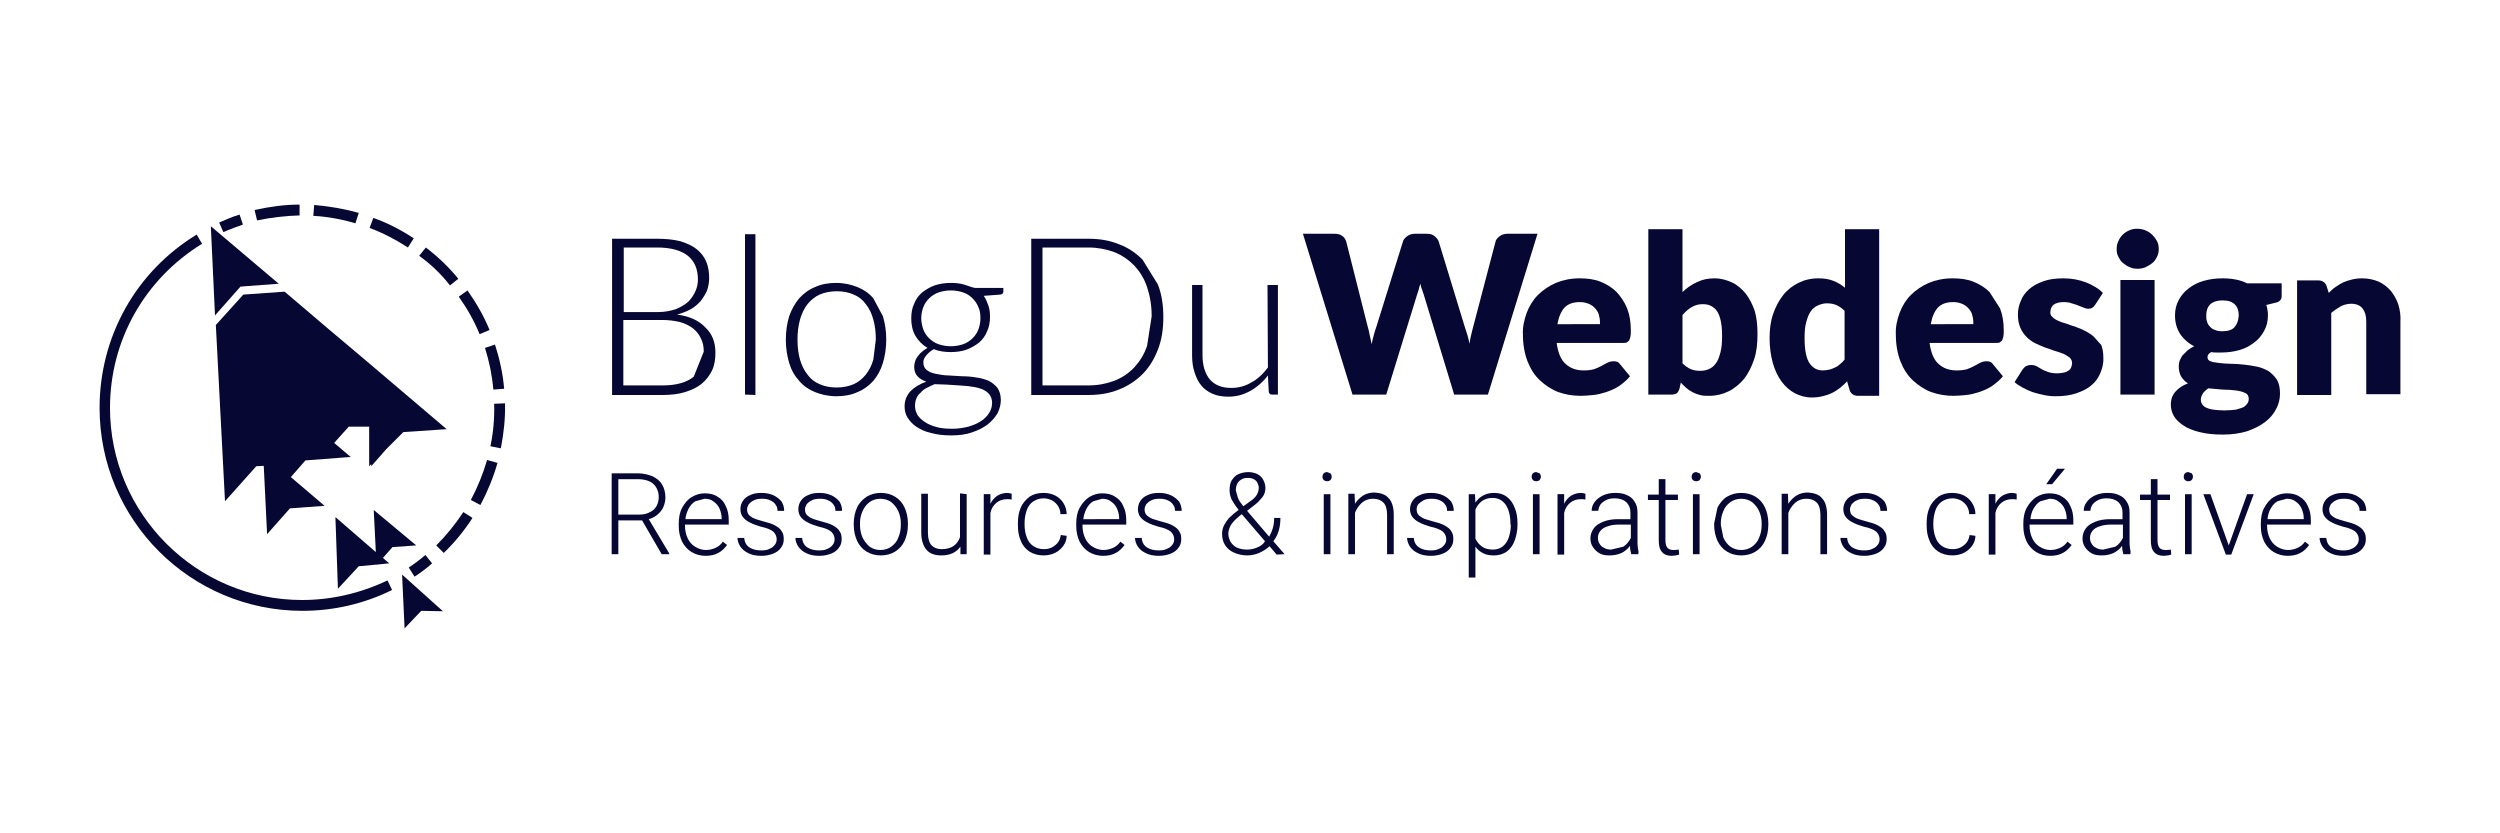 <?xml version="1.0" encoding="utf-8"?>
<!-- Generator: Adobe Illustrator 27.6.1, SVG Export Plug-In . SVG Version: 6.00 Build 0)  -->
<svg version="1.1" id="Calque_1" xmlns="http://www.w3.org/2000/svg" xmlns:xlink="http://www.w3.org/1999/xlink" x="0px" y="0px"
	 viewBox="0 0 600 200" style="enable-background:new 0 0 600 200;" xml:space="preserve">
<style type="text/css">
	.st0{fill:#060833;}
</style>
<g>
	<path class="st0" d="M51.6,75.7l6.1-6.9l1.1-0.1l8.1-0.6l0,0l0,0L50.6,54.3l0,0l0,0L51.6,75.7z"/>
	<path class="st0" d="M79,79.1l-10.7-9.1l-9.9,0.7L51.8,78l2.2,42.3l7.5-8.4l1.8-0.1l0.8,16.4l5.5-6.2l8.3-0.6l-8.1-6.9l3.5-4
		l10.5-0.8l0.4,0l-4-3.4l3.5-3.9h4.9v9.5l0.5-0.5l0,0.5l3.6-4.1l4.1-4.1l10.4-0.7L87.9,86.6v0L79,79.1L79,79.1z"/>
	<path class="st0" d="M89.7,122.4l0.5,10.1l-9.7-8.4l0.6,17.2l5-5.4l4.3-0.4l0,0.1l0.1-0.1l2.9-0.3l-1.5-1.3l2.3-2.6l5.7-0.4
		L89.7,122.4z"/>
	<path class="st0" d="M97.1,150.8l4-4.2l5.2,0.1l-9.8-8.8L97.1,150.8z"/>
	<g>
		<g>
			<path class="st0" d="M58.3,53.9l-0.8-2.4c-1.7,0.5-3.3,1.2-4.9,1.9l1,2.3C55.2,55,56.8,54.4,58.3,53.9"/>
		</g>
	</g>
	<g>
		<g>
			<path class="st0" d="M86.1,51.1c-3.5-1-7.1-1.6-10.7-1.9l-0.2,2.6c3.4,0.2,6.8,0.8,10.1,1.8L86.1,51.1z"/>
		</g>
	</g>
	<g>
		<g>
			<path class="st0" d="M117.5,79.2c-1.4-3.4-3.2-6.5-5.3-9.5l-2.1,1.5c2,2.8,3.7,5.8,5,9L117.5,79.2z"/>
		</g>
	</g>
	<g>
		<g>
			<path class="st0" d="M99.3,57.2c-3-2-6.3-3.7-9.7-4.9l-0.9,2.4c3.2,1.2,6.3,2.8,9.2,4.7L99.3,57.2z"/>
		</g>
	</g>
	<g>
		<g>
			<path class="st0" d="M108,68.5l2-1.6c-2.3-2.8-4.9-5.3-7.8-7.5l-1.6,2C103.4,63.4,105.9,65.8,108,68.5"/>
		</g>
	</g>
	<g>
		<g>
			<path class="st0" d="M118.4,93.5l2.6-0.2c-0.3-3.6-1.1-7.2-2.2-10.6l-2.4,0.8C117.4,86.7,118.1,90,118.4,93.5"/>
		</g>
	</g>
	<g>
		<g>
			<path class="st0" d="M104.7,130.9l1.8,1.8c2.6-2.5,4.9-5.3,6.9-8.4l-2.2-1.4C109.3,125.8,107.1,128.5,104.7,130.9"/>
		</g>
	</g>
	<g>
		<g>
			<path class="st0" d="M113,120l2.3,1.2c1.7-3.2,3.1-6.6,4.1-10.1l-2.5-0.7C115.9,113.8,114.6,117,113,120"/>
		</g>
	</g>
	<g>
		<g>
			<path class="st0" d="M118.6,96.9c0.1,3.4-0.2,6.9-0.9,10.2l2.5,0.5c0.7-3.6,1.1-7.2,1-10.8L118.6,96.9z"/>
		</g>
	</g>
	<g>
		<g>
			<path class="st0" d="M71.9,51.7l0-2.6c-3.6,0-7.2,0.5-10.8,1.3l0.6,2.5C65,52.2,68.4,51.8,71.9,51.7"/>
		</g>
	</g>
	<g>
		<g>
			<path class="st0" d="M99.5,138.4c1.5-1,2.9-2,4.2-3.2l-1.6-2c-1.3,1.1-2.6,2.1-4,3L99.5,138.4z"/>
		</g>
	</g>
	<g>
		<g>
			<path class="st0" d="M72.5,144c-25.4,0-46.1-20.7-46.1-46.1c0-16.2,8.3-30.9,22.1-39.4l-1.3-2.2c-14.6,8.9-23.3,24.5-23.3,41.6
				c0,26.9,21.8,48.7,48.7,48.7c7.5,0,14.8-1.7,21.5-5l-1.1-2.3C86.5,142.4,79.5,144,72.5,144"/>
		</g>
	</g>
	<g>
		<g>
			<path class="st0" d="M178.8,94.7V56.2h2.5v38.6L178.8,94.7z"/>
		</g>
	</g>
	<g>
		<g>
			<path class="st0" d="M166.5,90.4c-1.7,1.4-4.2,2.1-7.5,2.1h-9.4V76.8h9.4c1.6,0,3,0.2,4.2,0.5s2.3,0.9,3.1,1.5
				c0.8,0.6,1.5,1.5,1.9,2.4c0.5,0.9,0.7,2,0.7,3.2L166.5,90.4z M149.6,59.4h8.1c3.3,0,5.8,0.7,7.4,2c1.6,1.3,2.4,3.2,2.4,5.7
				c0,1-0.2,1.9-0.6,2.8c-0.4,0.9-1,1.8-1.7,2.5c-0.8,0.7-1.8,1.3-3,1.8c-1.2,0.4-2.7,0.7-4.4,0.7h-8.1V59.4z M162.5,75.5
				c1.1-0.3,2.2-0.7,3.3-1.3c0.9-0.5,1.7-1.2,2.4-2c0.6-0.8,1.1-1.6,1.5-2.5c0.3-0.9,0.5-1.9,0.5-2.9c0-1.5-0.2-2.8-0.7-4
				c-0.5-1.2-1.3-2.2-2.3-3c-1-0.8-2.3-1.4-3.9-1.9c-1.6-0.4-3.4-0.6-5.6-0.6h-10.8v37.5H159c2,0,3.8-0.2,5.4-0.7
				c1.6-0.5,2.9-1.1,4-2c1.1-0.9,1.9-2,2.5-3.2c0.6-1.3,0.8-2.7,0.8-4.3c0-2.5-0.8-4.5-2.4-6C167.7,76.9,165.5,75.9,162.5,75.5
				L162.5,75.5z"/>
		</g>
	</g>
	<g>
		<g>
			<path class="st0" d="M235.3,76.4c0,1-0.2,1.9-0.5,2.7c-0.3,0.8-0.8,1.5-1.4,2.1c-0.6,0.6-1.4,1.1-2.2,1.4c-0.9,0.3-1.9,0.5-3,0.5
				c-1.1,0-2.1-0.2-3-0.5c-0.8-0.3-1.6-0.8-2.2-1.4c-0.6-0.6-1.1-1.3-1.4-2.1c-0.3-0.9-0.5-1.8-0.5-2.7c0-1,0.2-1.9,0.5-2.7
				c0.3-0.8,0.8-1.5,1.4-2.1c0.6-0.6,1.4-1.1,2.2-1.4c0.9-0.3,1.9-0.5,3-0.5s2.1,0.2,3,0.5c0.9,0.3,1.6,0.8,2.2,1.4
				c0.6,0.6,1.1,1.3,1.4,2.1C235.2,74.5,235.3,75.4,235.3,76.4L235.3,76.4z M227.1,92.3l3.1,0.2c1,0.1,2,0.1,3,0.3
				c0.9,0.1,1.7,0.3,2.5,0.6c0.7,0.3,1.3,0.7,1.7,1.2c0.4,0.5,0.7,1.2,0.7,2c0,0.9-0.2,1.7-0.7,2.5c-0.5,0.8-1.2,1.5-2,2
				c-0.9,0.6-2,1-3,1.3c-1.2,0.3-2.5,0.5-3.8,0.5c-1.5,0-2.7-0.1-3.8-0.4c-1.1-0.3-2.1-0.7-2.8-1.2c-0.8-0.5-1.4-1.1-1.8-1.7
				c-0.4-0.7-0.6-1.4-0.6-2.2c0-0.6,0.1-1.2,0.3-1.7c0.2-0.5,0.5-1,1-1.4c0.4-0.5,0.9-0.9,1.5-1.2c0.6-0.3,1.2-0.6,1.9-0.9
				C225.1,92.2,226.1,92.3,227.1,92.3L227.1,92.3z M231.4,68.3c-1-0.3-2.1-0.4-3.2-0.4c-1.4,0-2.7,0.2-3.9,0.6c-1.1,0.4-2.1,1-3,1.7
				c-0.8,0.7-1.5,1.6-1.9,2.7c-0.5,1-0.7,2.2-0.7,3.5c0,1.6,0.3,3,1,4.2c0.7,1.2,1.7,2.2,2.9,2.9c-0.5,0.3-1,0.6-1.4,1
				c-0.4,0.3-0.7,0.7-1,1.1c-0.3,0.4-0.5,0.8-0.6,1.2c-0.1,0.4-0.2,0.8-0.2,1.2c0,1,0.3,1.8,0.8,2.3c0.5,0.6,1.3,1,2.1,1.3
				c-1.6,0.6-2.8,1.3-3.8,2.3c-0.9,1-1.4,2.2-1.4,3.6c0,1,0.2,1.9,0.7,2.7c0.5,0.8,1.2,1.6,2.1,2.2c0.9,0.6,2.1,1.2,3.5,1.5
				c1.4,0.4,3,0.6,4.9,0.6c1.8,0,3.5-0.2,4.9-0.7c1.5-0.5,2.7-1.1,3.8-1.9c1-0.8,1.8-1.7,2.4-2.7c0.5-1,0.8-2.1,0.8-3.2
				c0-1.2-0.3-2.1-0.8-2.9c-0.6-0.7-1.3-1.3-2.1-1.7c-1-0.4-2-0.7-3-0.8c-1.1-0.2-2.3-0.3-3.4-0.3c-1.2-0.1-2.3-0.1-3.4-0.2
				c-1,0-2-0.2-3-0.4c-0.9-0.2-1.6-0.5-2.1-0.9c-0.5-0.4-0.8-1-0.8-1.8c0-0.6,0.2-1.1,0.7-1.7c0.5-0.6,1.1-1.1,1.8-1.5
				c1.2,0.5,2.6,0.7,4.1,0.7c1.4,0,2.7-0.2,3.8-0.6c1.1-0.4,2.1-1,3-1.7c0.8-0.7,1.5-1.6,1.9-2.7c0.5-1,0.7-2.2,0.7-3.5
				c0-1-0.1-1.9-0.4-2.7c-0.3-0.8-0.6-1.6-1.1-2.3l4-0.3c0.5-0.1,0.7-0.3,0.7-0.7v-0.9h-6.8C233.3,69,232.4,68.6,231.4,68.3
				L231.4,68.3z"/>
		</g>
	</g>
	<g>
		<g>
			<path class="st0" d="M209.6,86.3c-0.4,1.4-1,2.6-1.8,3.6c-0.8,1-1.8,1.8-2.9,2.3c-1.2,0.5-2.5,0.8-4.1,0.8c-1.6,0-3-0.3-4.1-0.8
				c-1.2-0.5-2.2-1.3-2.9-2.3c-0.8-1-1.4-2.2-1.8-3.6c-0.4-1.4-0.6-3-0.6-4.8c0-1.8,0.2-3.3,0.6-4.8c0.4-1.4,1-2.7,1.8-3.7
				c0.8-1,1.8-1.8,2.9-2.3c1.2-0.5,2.5-0.8,4.1-0.8c1.6,0,3,0.3,4.1,0.8c1.2,0.5,2.2,1.3,2.9,2.3c0.8,1,1.4,2.2,1.8,3.7
				c0.4,1.4,0.6,3,0.6,4.8L209.6,86.3z M209.6,71.6c-1-1.2-2.3-2.1-3.8-2.7c-1.5-0.6-3.2-1-5.1-1c-1.9,0-3.6,0.3-5.1,1
				c-1.5,0.6-2.8,1.6-3.8,2.7c-1,1.2-1.8,2.6-2.4,4.3c-0.5,1.7-0.8,3.5-0.8,5.6c0,2.1,0.3,3.9,0.8,5.6c0.5,1.7,1.3,3.1,2.4,4.3
				c1,1.2,2.3,2.1,3.8,2.7c1.5,0.6,3.2,1,5.1,1c1.9,0,3.6-0.3,5.1-1c1.5-0.6,2.7-1.5,3.8-2.7c1-1.2,1.8-2.6,2.3-4.3
				c0.5-1.7,0.8-3.5,0.8-5.6c0-2.1-0.3-3.9-0.8-5.6L209.6,71.6z"/>
		</g>
	</g>
	<g>
		<g>
			<path class="st0" d="M275.3,83c-0.7,2.1-1.8,3.8-3.1,5.2c-1.3,1.4-3,2.5-4.8,3.2c-1.9,0.7-3.9,1.1-6.2,1.1h-11V59.4h11
				c2.2,0,4.3,0.4,6.2,1.1c1.8,0.7,3.4,1.8,4.8,3.2c1.3,1.4,2.4,3.1,3.1,5.2c0.7,2.1,1.1,4.4,1.1,7L275.3,83z M274.2,62.3
				c-1.6-1.6-3.5-2.9-5.7-3.7c-2.2-0.9-4.6-1.3-7.3-1.3h-13.7v37.5h13.7c2.7,0,5.1-0.4,7.3-1.3c2.1-0.8,4.1-2.1,5.7-3.7
				c1.6-1.6,2.8-3.6,3.7-5.9c0.9-2.3,1.3-4.9,1.3-7.8c0-2.9-0.4-5.5-1.3-7.8L274.2,62.3z"/>
		</g>
	</g>
	<g>
		<g>
			<path class="st0" d="M304.3,88.2c-1.2,1.6-2.5,2.8-4,3.6c-1.5,0.9-3.1,1.3-4.8,1.3c-2.3,0-4-0.7-5.2-2.1
				c-1.1-1.4-1.7-3.3-1.7-5.8V68.4h-2.5v16.9c0,1.5,0.2,2.9,0.6,4.1c0.4,1.2,0.9,2.3,1.6,3.1c0.7,0.9,1.6,1.5,2.7,2
				c1.1,0.5,2.4,0.7,3.8,0.7c2,0,3.7-0.5,5.3-1.4c1.6-0.9,3.1-2.2,4.2-3.7l0.2,3.9c0.1,0.5,0.3,0.7,0.8,0.7h1.4V68.4h-2.5
				L304.3,88.2z"/>
		</g>
	</g>
	<g>
		<g>
			<path class="st0" d="M361.8,56.1c-0.7,0-1.4,0.2-1.9,0.6s-0.9,0.8-1,1.4l-5.3,20.2c-0.2,0.6-0.3,1.3-0.5,2
				c-0.2,0.7-0.3,1.4-0.4,2.2c-0.3-1.4-0.7-2.8-1.2-4.2L345.3,58c-0.2-0.6-0.6-1-1.1-1.4c-0.5-0.4-1.1-0.5-1.9-0.5h-2.7
				c-0.7,0-1.4,0.2-1.9,0.6c-0.5,0.4-0.9,0.8-1,1.3l-6.3,20.2c-0.5,1.4-0.9,2.9-1.2,4.4c-0.2-0.8-0.3-1.6-0.5-2.3
				c-0.1-0.7-0.3-1.4-0.5-2.1L323.1,58c-0.2-0.6-0.5-1.1-1-1.4c-0.5-0.4-1.2-0.5-1.9-0.5h-7.5l11.9,38.6h8.1l7.4-24
				c0.1-0.4,0.3-0.8,0.4-1.2c0.1-0.5,0.2-0.9,0.4-1.4c0.1,0.5,0.2,1,0.4,1.4c0.1,0.4,0.3,0.9,0.4,1.2l7.3,24h8.1l11.9-38.6
				L361.8,56.1z"/>
		</g>
	</g>
	<g>
		<g>
			<path class="st0" d="M536.3,78.5c-0.6,0.7-1.6,1-3,1c-0.7,0-1.2-0.1-1.7-0.3c-0.5-0.2-0.9-0.4-1.2-0.8c-0.3-0.3-0.6-0.7-0.7-1.2
				c-0.2-0.5-0.2-1-0.2-1.5c0-1.1,0.3-2,0.9-2.6c0.6-0.6,1.6-1,3-1c1.4,0,2.3,0.3,3,1c0.6,0.6,0.9,1.5,0.9,2.6
				C537.2,77,536.9,77.8,536.3,78.5z M533.4,93.5c1.2,0,2.2,0.1,3.1,0.2c0.9,0.1,1.7,0.3,2.3,0.6c0.6,0.2,0.9,0.8,0.9,1.4
				c0,0.4-0.1,0.8-0.3,1.1c-0.2,0.3-0.5,0.6-0.9,0.9c-0.5,0.2-1.1,0.4-1.8,0.6c-0.8,0.1-1.7,0.2-2.9,0.2c-1.1,0-2-0.1-2.7-0.2
				c-0.7-0.1-1.3-0.3-1.7-0.5c-0.4-0.2-0.7-0.5-0.9-0.8c-0.2-0.3-0.3-0.7-0.3-1.1c0-0.5,0.2-1,0.5-1.5c0.3-0.4,0.7-0.8,1.3-1.2
				L533.4,93.5z M533.4,66.8c-1.6,0-3.1,0.2-4.5,0.6c-1.4,0.4-2.6,1-3.6,1.8c-1,0.7-1.8,1.7-2.4,2.8c-0.6,1.1-0.9,2.3-0.9,3.7
				c0,1.7,0.4,3.1,1.2,4.4c0.8,1.2,2,2.3,3.4,3c-0.6,0.3-1.1,0.6-1.6,1c-0.4,0.4-0.8,0.8-1.2,1.2c-0.3,0.4-0.5,0.9-0.7,1.3
				c-0.1,0.4-0.2,0.8-0.2,1.3c0,1,0.2,1.8,0.6,2.5c0.4,0.6,0.9,1.2,1.6,1.6c-1.3,0.5-2.3,1.2-3,2c-0.7,0.8-1.1,1.8-1.1,3.1
				c0,0.9,0.2,1.8,0.7,2.7c0.5,0.9,1.3,1.6,2.3,2.3c1,0.7,2.3,1.2,3.9,1.6c1.6,0.4,3.4,0.6,5.6,0.6c2.2,0,4.1-0.3,5.8-0.8
				c1.7-0.6,3.1-1.3,4.3-2.2c1.2-0.9,2.1-2,2.7-3.2c0.6-1.1,0.9-2.4,0.9-3.6c0-1.3-0.2-2.4-0.7-3.3c-0.5-0.8-1.2-1.5-2-2.1
				c-0.9-0.5-1.8-0.9-2.8-1.1c-1-0.2-2.1-0.4-3.2-0.5c-1.1-0.1-2.1-0.2-3.2-0.2c-0.9,0-1.9-0.1-2.8-0.2c-0.8-0.1-1.5-0.2-2-0.4
				c-0.5-0.2-0.7-0.5-0.7-1c0-0.5,0.3-0.9,0.9-1.2c0.4,0.1,0.8,0.1,1.2,0.1c0.4,0,0.8,0,1.2,0c1.6,0,3-0.2,4.4-0.6
				c1.4-0.4,2.5-1,3.5-1.8c1-0.7,1.8-1.7,2.4-2.8c0.6-1.1,0.9-2.3,0.9-3.7c0-0.4,0-0.9-0.1-1.3c-0.1-0.4-0.1-0.8-0.3-1.2l2-0.5
				c0.6-0.1,1.1-0.3,1.3-0.6c0.3-0.3,0.4-0.6,0.4-1.1v-3h-8.3C537.8,67.2,535.7,66.8,533.4,66.8L533.4,66.8z"/>
		</g>
	</g>
	<g>
		<g>
			<path class="st0" d="M575.6,73.1c-0.4-1.2-1-2.3-1.8-3.3c-0.8-0.9-1.8-1.7-2.9-2.2c-1.2-0.5-2.5-0.8-4-0.8
				c-0.9,0-1.7,0.1-2.5,0.3c-0.8,0.2-1.4,0.4-2.1,0.7c-0.6,0.3-1.2,0.7-1.8,1.1c-0.6,0.4-1.1,0.9-1.6,1.4l-0.5-1.6
				c-0.3-0.9-1-1.4-2-1.4h-5.1v27.5h8.2V75.1c0.7-0.6,1.5-1.1,2.3-1.6c0.8-0.4,1.7-0.6,2.5-0.6c1.2,0,2.1,0.4,2.7,1.1
				c0.6,0.8,0.9,1.8,0.9,3.1v17.5h8.2V77.3C576.2,75.8,576,74.4,575.6,73.1"/>
		</g>
	</g>
	<g>
		<g>
			<path class="st0" d="M463.4,77.7c0.3-1.7,0.9-3,1.7-3.9c0.9-0.9,2.1-1.3,3.7-1.3c0.9,0,1.6,0.2,2.3,0.5c0.6,0.3,1.1,0.7,1.5,1.2
				c0.4,0.5,0.7,1,0.8,1.7c0.2,0.6,0.2,1.3,0.2,1.9H463.4z M477.5,70.1c-1.1-1.1-2.4-1.9-3.9-2.5c-1.5-0.6-3.2-0.8-5-0.8
				c-2.1,0-4,0.4-5.7,1.1c-1.6,0.7-3.1,1.7-4.3,2.9c-1.2,1.2-2.1,2.7-2.7,4.3c-0.6,1.7-1,3.4-0.9,5.2c0,2.4,0.4,4.6,1.1,6.4
				c0.7,1.8,1.7,3.4,3,4.6c1.3,1.2,2.8,2.2,4.4,2.8c1.7,0.6,3.5,0.9,5.4,0.9c0.9,0,1.9-0.1,3-0.2c1.1-0.1,2.1-0.4,3.1-0.7
				c1.1-0.4,2.1-0.8,3-1.4c1-0.7,2-1.5,2.7-2.4l-2.4-2.9c-0.3-0.5-0.8-0.7-1.5-0.7c-0.5,0-1,0.1-1.4,0.3c-0.5,0.2-0.9,0.5-1.5,0.8
				c-0.6,0.3-1.2,0.6-1.8,0.8c-0.7,0.2-1.5,0.3-2.5,0.3c-1.8,0-3.2-0.5-4.4-1.6c-1.1-1-1.8-2.7-2.1-5h15.9c0.4,0,0.7,0,0.9-0.1
				c0.2-0.1,0.4-0.3,0.6-0.5c0.1-0.2,0.2-0.5,0.3-0.9c0.1-0.4,0.1-0.9,0.1-1.5c0-2-0.3-3.8-0.9-5.3L477.5,70.1z"/>
		</g>
	</g>
	<g>
		<g>
			<path class="st0" d="M412.9,84.6c-0.3,1.1-0.6,2-1.1,2.6c-0.4,0.6-1,1.1-1.7,1.4c-0.7,0.3-1.4,0.4-2.1,0.4
				c-0.7,0-1.5-0.1-2.2-0.4c-0.7-0.3-1.4-0.8-2-1.4V75.6c0.7-0.8,1.5-1.5,2.2-1.9c0.7-0.4,1.6-0.7,2.6-0.7c0.8,0,1.4,0.1,2,0.4
				c0.6,0.3,1.1,0.7,1.5,1.3c0.4,0.6,0.7,1.4,0.9,2.4c0.2,1,0.3,2.1,0.3,3.5C413.3,82.2,413.2,83.5,412.9,84.6L412.9,84.6z
				 M419,70.5c-0.9-1.1-2-2.1-3.3-2.7c-1.3-0.6-2.7-1-4.2-1c-1.6,0-3,0.3-4.2,0.9c-1.3,0.6-2.5,1.4-3.5,2.4V55h-8.2v39.7h5.5
				c0.5,0,1-0.1,1.3-0.3c0.3-0.2,0.5-0.6,0.7-1.2l0.3-1.4c0.4,0.5,0.9,0.9,1.3,1.3c0.9,0.8,2.1,1.4,3.3,1.7c0.7,0.2,1.4,0.2,2.2,0.2
				c1.7,0,3.3-0.4,4.7-1.1c1.4-0.7,2.7-1.8,3.7-3c1-1.3,1.8-2.9,2.4-4.7c0.6-1.8,0.8-3.8,0.8-6.1c0-2.1-0.2-3.9-0.7-5.6
				C420.6,73.1,419.9,71.7,419,70.5L419,70.5z"/>
		</g>
	</g>
	<g>
		<g>
			<path class="st0" d="M516.5,56.3c-1-0.9-2.2-1.4-3.6-1.4c-0.7,0-1.3,0.1-1.9,0.4c-1.2,0.5-2.1,1.4-2.6,2.6
				c-0.3,0.6-0.4,1.2-0.4,1.9c0,0.7,0.1,1.3,0.4,1.8c0.3,0.6,0.6,1.1,1.1,1.5c0.5,0.4,1,0.8,1.6,1c0.6,0.3,1.2,0.4,1.9,0.4
				c0.7,0,1.3-0.1,2-0.4c0.6-0.3,1.1-0.6,1.6-1c0.5-0.4,0.8-0.9,1.1-1.5c0.3-0.6,0.4-1.2,0.4-1.8c0-0.7-0.1-1.3-0.4-1.9
				C517.3,57.2,516.9,56.7,516.5,56.3"/>
		</g>
	</g>
	<g>
		<g>
			<path class="st0" d="M373.8,77.7c0.3-1.7,0.9-3,1.7-3.9c0.9-0.9,2.1-1.3,3.7-1.3c0.9,0,1.6,0.2,2.3,0.5c0.6,0.3,1.1,0.7,1.5,1.2
				c0.4,0.5,0.7,1,0.8,1.7c0.2,0.6,0.2,1.3,0.2,1.9H373.8z M388,70.1c-1.1-1.1-2.4-1.9-3.9-2.5c-1.5-0.6-3.2-0.8-5-0.8
				c-2.1,0-4,0.4-5.7,1.1c-1.6,0.7-3.1,1.7-4.3,2.9c-1.2,1.2-2.1,2.7-2.7,4.3c-0.6,1.7-1,3.4-0.9,5.2c0,2.4,0.4,4.6,1.1,6.4
				c0.7,1.8,1.7,3.4,3,4.6c1.3,1.2,2.8,2.2,4.4,2.8c1.7,0.6,3.5,0.9,5.4,0.9c0.9,0,1.9-0.1,3-0.2c1.1-0.1,2.1-0.4,3.1-0.7
				c1.1-0.4,2.1-0.8,3-1.4c1-0.7,2-1.5,2.7-2.4l-2.4-2.9c-0.3-0.5-0.8-0.7-1.5-0.7c-0.5,0-1,0.1-1.4,0.3c-0.5,0.2-0.9,0.5-1.5,0.8
				c-0.6,0.3-1.2,0.6-1.8,0.8c-0.7,0.2-1.5,0.3-2.5,0.3c-1.8,0-3.2-0.5-4.4-1.6c-1.1-1-1.8-2.7-2.1-5h15.9c0.4,0,0.7,0,0.9-0.1
				c0.2-0.1,0.4-0.3,0.6-0.5c0.1-0.2,0.2-0.5,0.3-0.9c0.1-0.4,0.1-0.9,0.1-1.5c0-2-0.3-3.8-0.9-5.3C389.9,72.5,389,71.2,388,70.1z"
				/>
		</g>
	</g>
	<g>
		<g>
			<path class="st0" d="M508.9,94.7V67.2h8.2v27.5H508.9z"/>
		</g>
	</g>
	<g>
		<g>
			<path class="st0" d="M502.6,80.9c-0.6-0.6-1.3-1-2-1.4c-0.8-0.4-1.5-0.7-2.3-1c-0.8-0.3-1.6-0.5-2.3-0.8c-0.7-0.2-1.4-0.4-2-0.7
				c-0.5-0.2-1-0.5-1.4-0.9c-0.4-0.3-0.6-0.8-0.5-1.3c0-0.7,0.3-1.3,0.8-1.7c0.6-0.4,1.4-0.6,2.4-0.6c0.7,0,1.4,0.1,1.9,0.3
				c0.6,0.2,1.1,0.3,1.5,0.5l1.3,0.5c0.4,0.2,0.8,0.3,1.2,0.3c0.4,0,0.7-0.1,0.9-0.2c0.2-0.1,0.5-0.4,0.7-0.7l1.9-2.9
				c-0.5-0.5-1.1-1-1.8-1.4c-0.7-0.4-1.4-0.8-2.2-1.1c-1.8-0.7-3.6-1-5.5-1c-1.8,0-3.4,0.2-4.8,0.7c-1.4,0.5-2.5,1.1-3.4,1.9
				c-0.9,0.8-1.6,1.7-2,2.8c-0.5,1.1-0.7,2.2-0.7,3.3c0,1.3,0.2,2.3,0.6,3.2c0.4,0.9,0.9,1.6,1.5,2.2c0.6,0.6,1.3,1.1,2.1,1.5
				c0.8,0.4,1.6,0.7,2.3,1c0.8,0.3,1.6,0.5,2.3,0.8c0.8,0.2,1.5,0.5,2.1,0.7c0.6,0.3,1.1,0.6,1.5,0.9c0.4,0.4,0.6,0.8,0.6,1.4
				c0,0.3-0.1,0.6-0.2,0.9c-0.1,0.3-0.3,0.6-0.6,0.8c-0.3,0.2-0.6,0.4-1.1,0.5c-0.5,0.1-1.1,0.2-1.6,0.2c-0.9,0-1.6-0.1-2.2-0.3
				c-0.5-0.2-1.1-0.4-1.6-0.7l-1.2-0.7c-0.4-0.2-0.8-0.3-1.3-0.3c-0.5,0-0.9,0.1-1.3,0.3c-0.3,0.2-0.6,0.5-0.8,0.8l-1.9,3
				c0.5,0.5,1.2,0.9,1.9,1.3c0.7,0.4,1.6,0.8,2.4,1.1c0.9,0.3,1.8,0.5,2.7,0.7c0.9,0.2,1.9,0.3,2.8,0.3c1.9,0,3.5-0.2,5-0.7
				c1.4-0.5,2.7-1.1,3.6-1.9c1-0.8,1.7-1.8,2.2-3c0.5-1.2,0.8-2.5,0.7-3.8c0-1.1-0.2-2.1-0.5-2.9C503.7,82.2,503.2,81.5,502.6,80.9"
				/>
		</g>
	</g>
	<g>
		<g>
			<path class="st0" d="M442.7,86.3c-0.3,0.4-0.7,0.8-1.1,1.1c-0.3,0.3-0.7,0.6-1.2,0.8c-0.4,0.2-0.9,0.4-1.3,0.5
				c-0.5,0.1-1.1,0.2-1.6,0.2c-0.6,0-1.2-0.1-1.8-0.4c-0.5-0.3-1-0.7-1.4-1.3c-0.4-0.6-0.7-1.4-0.9-2.4c-0.2-1-0.3-2.2-0.3-3.7
				c0-1.5,0.1-2.8,0.4-3.8c0.3-1.1,0.6-1.9,1.1-2.6c0.4-0.6,1-1.1,1.7-1.4c0.7-0.3,1.4-0.5,2.1-0.5c0.8,0,1.6,0.1,2.3,0.4
				c0.7,0.3,1.4,0.8,2,1.4L442.7,86.3z M442.7,69c-0.8-0.7-1.7-1.2-2.7-1.6c-1-0.4-2.2-0.6-3.6-0.6c-1.8,0-3.4,0.4-4.8,1.1
				c-1.4,0.7-2.7,1.7-3.7,3c-1,1.3-1.8,2.8-2.4,4.6c-0.6,1.8-0.8,3.7-0.8,5.7c0,2.2,0.3,4.2,0.8,6c0.5,1.7,1.2,3.2,2.1,4.4
				c0.9,1.2,1.9,2.1,3.2,2.8c1.2,0.6,2.6,1,4,1c0.9,0,1.8-0.1,2.6-0.3c0.8-0.2,1.5-0.4,2.3-0.8c0.7-0.3,1.3-0.8,1.9-1.2
				c0.6-0.5,1.2-1,1.7-1.6l0.6,2.1c0.3,0.9,1,1.4,2,1.4h5.1V55h-8.2V69z"/>
		</g>
	</g>
	<g>
		<g>
			<path class="st0" d="M148.4,123.5V115h4.7c1.1,0,2,0.2,2.7,0.5c0.7,0.3,1.3,0.8,1.7,1.5c0.4,0.7,0.6,1.4,0.6,2.3
				c0,0.8-0.2,1.5-0.5,2.1c-0.4,0.7-0.9,1.2-1.6,1.5c-0.7,0.4-1.5,0.6-2.5,0.6L148.4,123.5z M155.7,124.6c0.8-0.2,1.5-0.6,2.1-1.1
				c0.6-0.5,1.1-1.1,1.4-1.8c0.3-0.7,0.5-1.5,0.5-2.3c0-1.2-0.3-2.3-0.8-3.1c-0.5-0.9-1.3-1.5-2.3-2c-1-0.4-2.2-0.7-3.5-0.7h-6.3
				V133h1.6v-8.1h5.7l4.7,8.1h1.8v-0.2L155.7,124.6z"/>
		</g>
	</g>
	<g>
		<g>
			<path class="st0" d="M169.1,119.7c0.9,0,1.6,0.2,2.2,0.7c0.6,0.4,1.1,1,1.4,1.7c0.3,0.7,0.5,1.5,0.5,2.3v0.2h-8.7
				c0.1-1,0.4-1.8,0.8-2.6c0.4-0.7,0.9-1.3,1.6-1.7L169.1,119.7z M174.9,125.9v-1c0-1.3-0.2-2.4-0.7-3.4c-0.4-1-1.1-1.8-2-2.3
				c-0.9-0.6-1.9-0.8-3.1-0.8c-1.1,0-2.1,0.3-3.1,0.9c-1,0.6-1.7,1.5-2.3,2.6c-0.6,1.1-0.8,2.4-0.8,3.8v0.6c0,1.4,0.3,2.6,0.8,3.7
				c0.6,1.1,1.3,1.9,2.3,2.5c1,0.6,2.2,0.9,3.3,0.9c1.2,0,2.2-0.2,3.1-0.7c0.8-0.4,1.5-1.1,2.1-1.9l-1-0.8c-0.5,0.7-1.1,1.2-1.8,1.5
				c-0.7,0.3-1.4,0.5-2.3,0.5c-0.9,0-1.8-0.3-2.6-0.8c-0.8-0.5-1.4-1.2-1.8-2.1c-0.4-0.9-0.6-1.9-0.6-2.9v-0.3L174.9,125.9z"/>
		</g>
	</g>
	<g>
		<g>
			<path class="st0" d="M180,125.4c-0.7-0.3-1.3-0.8-1.7-1.3c-0.4-0.5-0.6-1.2-0.6-1.9c0-0.7,0.2-1.4,0.6-2c0.4-0.6,1-1.1,1.8-1.4
				c0.8-0.4,1.7-0.5,2.7-0.5c1.1,0,2,0.2,2.9,0.6c0.8,0.4,1.4,0.9,1.9,1.5c0.4,0.7,0.6,1.4,0.6,2.2h-1.6c0-0.5-0.1-1-0.4-1.4
				c-0.3-0.5-0.8-0.9-1.3-1.1c-0.6-0.3-1.2-0.4-2-0.4c-0.8,0-1.5,0.1-2,0.4c-0.5,0.2-0.9,0.6-1.2,0.9c-0.2,0.4-0.4,0.8-0.4,1.2
				c0,0.5,0.1,0.9,0.3,1.2c0.2,0.3,0.6,0.6,1.1,0.9c0.6,0.3,1.4,0.5,2.4,0.8c1.2,0.3,2.2,0.6,2.9,1c0.7,0.4,1.3,0.8,1.6,1.4
				c0.4,0.5,0.5,1.2,0.5,1.9c0,0.8-0.2,1.5-0.7,2.1c-0.4,0.6-1.1,1.1-1.9,1.4c-0.8,0.3-1.7,0.5-2.8,0.5c-1.2,0-2.2-0.2-3-0.6
				c-0.9-0.4-1.5-0.9-2-1.6c-0.4-0.6-0.7-1.4-0.7-2.1h1.6c0.1,1,0.5,1.8,1.3,2.3c0.8,0.5,1.7,0.7,2.8,0.7c0.8,0,1.5-0.1,2-0.4
				c0.6-0.2,1-0.6,1.3-1c0.3-0.4,0.4-0.8,0.4-1.3c0-0.7-0.3-1.3-0.8-1.8c-0.6-0.5-1.6-0.9-3-1.2C181.6,126.1,180.7,125.8,180,125.4"
				/>
		</g>
	</g>
	<g>
		<g>
			<path class="st0" d="M193.9,125.4c-0.7-0.3-1.3-0.8-1.7-1.3c-0.4-0.5-0.6-1.2-0.6-1.9c0-0.7,0.2-1.4,0.6-2c0.4-0.6,1-1.1,1.8-1.4
				c0.8-0.4,1.7-0.5,2.7-0.5c1.1,0,2,0.2,2.9,0.6c0.8,0.4,1.4,0.9,1.9,1.5c0.4,0.7,0.6,1.4,0.6,2.2h-1.6c0-0.5-0.1-1-0.4-1.4
				c-0.3-0.5-0.8-0.9-1.3-1.1c-0.6-0.3-1.2-0.4-2-0.4c-0.8,0-1.5,0.1-2,0.4c-0.5,0.2-0.9,0.6-1.2,0.9c-0.2,0.4-0.4,0.8-0.4,1.2
				c0,0.5,0.1,0.9,0.3,1.2c0.2,0.3,0.6,0.6,1.1,0.9c0.6,0.3,1.4,0.5,2.4,0.8c1.2,0.3,2.2,0.6,2.9,1c0.7,0.4,1.3,0.8,1.6,1.4
				c0.4,0.5,0.5,1.2,0.5,1.9c0,0.8-0.2,1.5-0.7,2.1c-0.4,0.6-1.1,1.1-1.9,1.4c-0.8,0.3-1.7,0.5-2.8,0.5c-1.2,0-2.2-0.2-3-0.6
				c-0.9-0.4-1.5-0.9-2-1.6c-0.4-0.6-0.7-1.4-0.7-2.1h1.6c0.1,1,0.5,1.8,1.3,2.3c0.8,0.5,1.7,0.7,2.8,0.7c0.8,0,1.5-0.1,2-0.4
				c0.6-0.2,1-0.6,1.3-1c0.3-0.4,0.4-0.8,0.4-1.3c0-0.7-0.3-1.3-0.8-1.8c-0.6-0.5-1.6-0.9-3-1.2
				C195.5,126.1,194.6,125.8,193.9,125.4"/>
		</g>
	</g>
	<g>
		<g>
			<path class="st0" d="M207,129c-0.4-0.9-0.6-2-0.6-3v-0.4c0-1.1,0.2-2,0.6-2.9c0.4-0.9,0.9-1.6,1.7-2.2c0.7-0.5,1.6-0.8,2.6-0.8
				c1,0,1.9,0.3,2.6,0.8c0.7,0.6,1.3,1.3,1.7,2.2c0.4,0.9,0.6,1.9,0.6,2.9v0.4c0,1.1-0.2,2.1-0.6,3c-0.3,0.9-0.9,1.6-1.7,2.2
				c-0.7,0.5-1.6,0.8-2.6,0.8c-1,0-1.9-0.3-2.6-0.8C208,130.6,207.4,129.8,207,129L207,129z M205.7,121.8c-0.5,1.1-0.8,2.4-0.8,3.8
				v0.4c0,1.4,0.3,2.7,0.8,3.8c0.5,1.1,1.3,2,2.3,2.6c1,0.6,2.1,0.9,3.4,0.9c1.3,0,2.4-0.3,3.4-0.9c1-0.6,1.8-1.5,2.3-2.6
				c0.5-1.1,0.8-2.4,0.8-3.8v-0.4c0-1.4-0.3-2.7-0.8-3.8c-0.5-1.1-1.3-2-2.3-2.6c-1-0.6-2.1-0.9-3.4-0.9c-1.3,0-2.4,0.3-3.4,0.9
				C207,119.9,206.2,120.7,205.7,121.8L205.7,121.8z"/>
		</g>
	</g>
	<g>
		<g>
			<path class="st0" d="M232,118.6V133h-1.5l0-1.8c-1,1.4-2.5,2.1-4.6,2.1c-1.5,0-2.7-0.4-3.5-1.3c-0.8-0.9-1.3-2.3-1.3-4.2v-9.3
				h1.6v9.3c0,1.4,0.3,2.5,0.9,3.1c0.6,0.6,1.4,0.9,2.4,0.9c1.2,0,2.2-0.3,2.9-0.8c0.7-0.5,1.2-1.2,1.5-2.1v-10.5L232,118.6z"/>
		</g>
	</g>
	<g>
		<g>
			<path class="st0" d="M242.8,119.9c-0.4-0.1-0.7-0.1-1.1-0.1c-1,0-1.9,0.3-2.6,0.9c-0.7,0.6-1.2,1.4-1.4,2.4v10h-1.6v-14.5h1.6
				l0,2.3c0.4-0.8,0.9-1.4,1.6-1.9c0.7-0.4,1.5-0.7,2.4-0.7c0.4,0,0.7,0.1,1.1,0.2L242.8,119.9z"/>
		</g>
	</g>
	<g>
		<g>
			<path class="st0" d="M256,128.6c0,0.9-0.3,1.7-0.8,2.4c-0.5,0.7-1.2,1.3-2,1.7c-0.8,0.4-1.8,0.6-2.7,0.6c-1.3,0-2.4-0.3-3.4-0.9
				c-0.9-0.6-1.7-1.5-2.1-2.6c-0.5-1.1-0.7-2.3-0.7-3.7v-0.6c0-1.4,0.2-2.6,0.7-3.7c0.4-1,1.2-1.9,2.1-2.6c0.9-0.6,2-0.9,3.3-0.9
				c1,0,2,0.2,2.8,0.6c0.8,0.4,1.5,1,2,1.8c0.5,0.8,0.8,1.7,0.8,2.7h-1.5c0-0.7-0.2-1.4-0.6-2c-0.4-0.6-0.9-1-1.4-1.3
				c-0.6-0.3-1.3-0.5-2-0.5c-1,0-1.9,0.3-2.6,0.8c-0.7,0.5-1.2,1.2-1.5,2.1c-0.3,0.9-0.5,1.9-0.5,2.9v0.6c0,1.1,0.2,2.1,0.5,2.9
				c0.3,0.9,0.8,1.6,1.5,2.1c0.7,0.5,1.6,0.8,2.6,0.8c0.7,0,1.3-0.1,1.9-0.4c0.6-0.3,1.1-0.7,1.5-1.2c0.4-0.5,0.6-1.2,0.7-1.8
				L256,128.6z"/>
		</g>
	</g>
	<g>
		<g>
			<path class="st0" d="M264.5,119.7c0.9,0,1.6,0.2,2.2,0.7c0.6,0.4,1.1,1,1.4,1.7c0.3,0.7,0.5,1.5,0.5,2.3v0.2H260
				c0.1-1,0.4-1.8,0.8-2.6c0.4-0.7,0.9-1.3,1.6-1.7L264.5,119.7z M270.3,125.9v-1c0-1.3-0.2-2.4-0.7-3.4c-0.4-1-1.1-1.8-2-2.3
				c-0.9-0.6-1.9-0.8-3.1-0.8c-1.1,0-2.1,0.3-3.1,0.9c-0.9,0.6-1.7,1.5-2.3,2.6c-0.6,1.1-0.8,2.4-0.8,3.8v0.6c0,1.4,0.3,2.6,0.8,3.7
				c0.6,1.1,1.3,1.9,2.3,2.5c1,0.6,2.2,0.9,3.3,0.9c1.2,0,2.2-0.2,3.1-0.7c0.8-0.4,1.5-1.1,2.1-1.9l-1-0.8c-0.5,0.7-1.1,1.2-1.8,1.5
				c-0.7,0.3-1.4,0.5-2.3,0.5c-0.9,0-1.8-0.3-2.6-0.8c-0.8-0.5-1.4-1.2-1.8-2.1c-0.4-0.9-0.6-1.9-0.6-2.9v-0.3L270.3,125.9z"/>
		</g>
	</g>
	<g>
		<g>
			<path class="st0" d="M275.4,125.4c-0.7-0.3-1.3-0.8-1.7-1.3c-0.4-0.5-0.6-1.2-0.6-1.9c0-0.7,0.2-1.4,0.6-2c0.4-0.6,1-1.1,1.8-1.4
				c0.8-0.4,1.7-0.5,2.7-0.5c1.1,0,2,0.2,2.9,0.6c0.8,0.4,1.4,0.9,1.9,1.5c0.4,0.7,0.6,1.4,0.6,2.2H282c0-0.5-0.1-1-0.4-1.4
				c-0.3-0.5-0.8-0.9-1.3-1.1c-0.6-0.3-1.2-0.4-2-0.4c-0.8,0-1.5,0.1-2,0.4c-0.5,0.2-0.9,0.6-1.2,0.9c-0.2,0.4-0.4,0.8-0.4,1.2
				c0,0.5,0.1,0.9,0.3,1.2c0.2,0.3,0.6,0.6,1.1,0.9c0.6,0.3,1.4,0.5,2.4,0.8c1.2,0.3,2.2,0.6,2.9,1c0.7,0.4,1.3,0.8,1.6,1.4
				c0.4,0.5,0.5,1.2,0.5,1.9c0,0.8-0.2,1.5-0.7,2.1c-0.4,0.6-1.1,1.1-1.9,1.4c-0.8,0.3-1.7,0.5-2.8,0.5c-1.2,0-2.2-0.2-3-0.6
				c-0.9-0.4-1.5-0.9-2-1.6c-0.4-0.6-0.7-1.4-0.7-2.1h1.6c0.1,1,0.5,1.8,1.3,2.3c0.8,0.5,1.7,0.7,2.8,0.7c0.8,0,1.5-0.1,2-0.4
				c0.6-0.2,1-0.6,1.3-1c0.3-0.4,0.4-0.8,0.4-1.3c0-0.7-0.3-1.3-0.8-1.8c-0.6-0.5-1.6-0.9-3-1.2C277,126.1,276.1,125.8,275.4,125.4"
				/>
		</g>
	</g>
	<g>
		<g>
			<path class="st0" d="M296.6,117.7c0-0.6,0.1-1.1,0.3-1.5c0.2-0.5,0.5-0.8,1-1.1c0.4-0.3,0.9-0.4,1.6-0.4c0.6,0,1,0.1,1.4,0.3
				c0.4,0.2,0.7,0.5,0.9,0.9c0.2,0.4,0.3,0.8,0.3,1.2c0,0.6-0.2,1.2-0.5,1.7s-0.8,1-1.4,1.4l-1.8,1.3c-0.5-0.6-1-1.3-1.3-2
				L296.6,117.7z M301.7,131.4c-0.7,0.3-1.5,0.5-2.4,0.5c-1,0-1.8-0.2-2.5-0.5c-0.6-0.3-1.1-0.8-1.5-1.4c-0.3-0.6-0.5-1.3-0.5-1.9
				c0-0.6,0.2-1.2,0.5-1.9c0.4-0.7,1-1.4,2.1-2.3l0.6-0.5l0.2,0.2l5.4,6.3C303.2,130.6,302.5,131.1,301.7,131.4L301.7,131.4z
				 M308.3,133l-2.7-3.1c1.2-1.5,1.7-3.4,1.7-5.6h-1.5c0,1.7-0.4,3.1-1.2,4.5l-5.3-6.2l1.8-1.4c0.7-0.5,1.3-1.2,1.9-1.9
				c0.5-0.7,0.7-1.4,0.7-2.2c0-0.7-0.2-1.3-0.5-1.9c-0.3-0.6-0.8-1.1-1.4-1.4c-0.6-0.3-1.4-0.5-2.2-0.5c-0.9,0-1.7,0.2-2.4,0.5
				c-0.7,0.3-1.2,0.9-1.6,1.5c-0.4,0.7-0.5,1.5-0.5,2.4c0,0.8,0.2,1.5,0.5,2.2c0.4,0.7,0.9,1.5,1.7,2.5l-0.2,0.1
				c-0.7,0.5-1.4,1.1-2,1.7c-0.5,0.5-0.9,1.1-1.3,1.8c-0.3,0.6-0.5,1.3-0.5,2.1c0,1,0.2,1.9,0.7,2.7s1.2,1.4,2.1,1.8
				c0.9,0.4,2,0.7,3.2,0.7c1,0,2-0.2,2.9-0.6c0.9-0.4,1.7-0.9,2.5-1.6l1.7,2L308.3,133z"/>
		</g>
	</g>
	<g>
		<g>
			<path class="st0" d="M317.7,118.6h1.6V133h-1.6V118.6z M319.3,113.6c0.2,0.2,0.3,0.5,0.3,0.8c0,0.3-0.1,0.6-0.3,0.8
				c-0.2,0.2-0.5,0.3-0.8,0.3c-0.6,0-1.1-0.4-1.1-1c0,0,0-0.1,0-0.1c0-0.3,0.1-0.6,0.3-0.8c0.2-0.2,0.5-0.3,0.8-0.3L319.3,113.6z"/>
		</g>
	</g>
	<g>
		<g>
			<path class="st0" d="M333.3,119.6c0.8,0.8,1.2,2.2,1.2,4v9.4h-1.6v-9.4c0-1.4-0.3-2.4-0.9-3c-0.6-0.6-1.4-0.9-2.5-0.9
				c-1,0-1.9,0.3-2.7,1c-0.7,0.7-1.3,1.5-1.6,2.4v9.9h-1.6v-14.5h1.5l0.1,2.4c0.5-0.8,1.2-1.5,2-2c0.8-0.5,1.8-0.7,2.7-0.7
				C331.4,118.3,332.6,118.7,333.3,119.6"/>
		</g>
	</g>
	<g>
		<g>
			<path class="st0" d="M340.7,125.4c-0.7-0.3-1.3-0.8-1.7-1.3c-0.4-0.5-0.6-1.2-0.6-1.9c0-0.7,0.2-1.4,0.6-2c0.4-0.6,1-1.1,1.8-1.4
				c0.8-0.4,1.7-0.5,2.7-0.5c1.1,0,2,0.2,2.9,0.6c0.8,0.4,1.4,0.9,1.9,1.5c0.4,0.7,0.6,1.4,0.6,2.2h-1.6c0-0.5-0.1-1-0.4-1.4
				c-0.3-0.5-0.8-0.9-1.3-1.1c-0.6-0.3-1.2-0.4-2-0.4c-0.8,0-1.5,0.1-2,0.4s-0.9,0.6-1.2,0.9c-0.3,0.4-0.4,0.8-0.4,1.2
				c0,0.5,0.1,0.9,0.3,1.2c0.2,0.3,0.6,0.6,1.1,0.9c0.6,0.3,1.4,0.5,2.4,0.8c1.2,0.3,2.2,0.6,2.9,1c0.7,0.4,1.3,0.8,1.6,1.4
				c0.4,0.5,0.5,1.2,0.5,1.9c0,0.8-0.2,1.5-0.7,2.1c-0.4,0.6-1.1,1.1-1.9,1.4c-0.8,0.3-1.7,0.5-2.8,0.5c-1.2,0-2.2-0.2-3-0.6
				c-0.9-0.4-1.5-0.9-2-1.6c-0.4-0.6-0.7-1.4-0.7-2.1h1.6c0.1,1,0.5,1.8,1.3,2.3c0.8,0.5,1.7,0.7,2.8,0.7c0.8,0,1.5-0.1,2-0.4
				c0.6-0.2,1-0.6,1.3-1c0.3-0.4,0.4-0.8,0.4-1.3c0-0.7-0.3-1.3-0.8-1.8c-0.6-0.5-1.6-0.9-3-1.2
				C342.3,126.1,341.4,125.8,340.7,125.4"/>
		</g>
	</g>
	<g>
		<g>
			<path class="st0" d="M362.6,125.9c0,1.2-0.2,2.2-0.5,3.1c-0.3,0.9-0.8,1.6-1.4,2.1s-1.4,0.8-2.4,0.8c-1,0-1.9-0.2-2.6-0.7
				c-0.7-0.5-1.2-1.1-1.6-1.9v-7c0.3-0.8,0.9-1.5,1.5-2c0.7-0.5,1.5-0.8,2.6-0.8c1,0,1.8,0.3,2.4,0.8s1.1,1.2,1.4,2.1
				c0.3,0.9,0.5,1.9,0.5,3.1V125.9z M364.2,125.7c0-1.5-0.2-2.8-0.7-3.9c-0.4-1.1-1.1-2-1.9-2.6c-0.8-0.6-1.8-0.9-3-0.9
				c-1,0-1.9,0.2-2.6,0.6c-0.8,0.4-1.4,1-1.9,1.7l-0.1-2h-1.5v20h1.6v-7.4c0.5,0.7,1.1,1.2,1.9,1.6c0.8,0.4,1.6,0.5,2.6,0.5
				c1.1,0,2.1-0.3,3-0.9c0.8-0.6,1.5-1.5,1.9-2.6c0.4-1.1,0.7-2.4,0.7-3.8V125.7z"/>
		</g>
	</g>
	<g>
		<g>
			<path class="st0" d="M367.9,118.6h1.6V133h-1.6V118.6z M369.5,113.6c0.2,0.2,0.3,0.5,0.3,0.8c0,0.3-0.1,0.6-0.3,0.8
				c-0.2,0.2-0.5,0.3-0.8,0.3c-0.3,0-0.6-0.1-0.8-0.3c-0.2-0.2-0.3-0.5-0.3-0.8c0-0.3,0.1-0.6,0.3-0.8c0.2-0.2,0.5-0.3,0.8-0.3
				L369.5,113.6z"/>
		</g>
	</g>
	<g>
		<g>
			<path class="st0" d="M380.5,119.9c-0.4-0.1-0.7-0.1-1.1-0.1c-1,0-1.9,0.3-2.6,0.9c-0.7,0.6-1.2,1.4-1.4,2.4v10h-1.6v-14.5h1.6
				l0,2.3c0.4-0.8,0.9-1.4,1.6-1.9c0.7-0.4,1.5-0.7,2.4-0.7c0.4,0,0.7,0.1,1.1,0.2L380.5,119.9z"/>
		</g>
	</g>
	<g>
		<g>
			<path class="st0" d="M386.7,131.9c-0.7,0-1.2-0.1-1.7-0.4c-0.5-0.2-0.9-0.6-1.1-1c-0.3-0.4-0.4-0.9-0.4-1.4
				c0-0.7,0.2-1.2,0.6-1.7c0.4-0.5,1-0.9,1.8-1.1c0.8-0.3,1.7-0.4,2.8-0.4h2.7v3.2c-0.4,0.8-1,1.6-1.8,2.1L386.7,131.9z
				 M393.1,131.6c-0.1-0.5-0.1-1.1-0.1-1.6v-7c0-1-0.2-1.9-0.7-2.6c-0.4-0.7-1.1-1.3-1.9-1.6c-0.8-0.4-1.7-0.5-2.8-0.5
				c-1.1,0-2,0.2-2.9,0.6c-0.8,0.4-1.5,0.9-2,1.6c-0.5,0.7-0.7,1.3-0.7,2.1l1.6,0c0-0.5,0.2-1,0.5-1.5c0.3-0.4,0.8-0.8,1.4-1.1
				c0.6-0.3,1.3-0.4,2-0.4c1.2,0,2.1,0.3,2.8,0.9c0.6,0.6,1,1.4,1,2.5v1.6h-3c-1.3,0-2.5,0.2-3.5,0.6c-1,0.4-1.8,0.9-2.3,1.6
				c-0.5,0.7-0.8,1.5-0.8,2.4c0,0.8,0.2,1.5,0.6,2.1c0.4,0.6,0.9,1.1,1.6,1.5c0.7,0.4,1.5,0.5,2.4,0.5c1.1,0,2-0.2,2.9-0.6
				c0.8-0.4,1.5-1,2-1.7c0,0.9,0.2,1.5,0.3,2h1.7v-0.2C393.3,132.5,393.2,132,393.1,131.6z"/>
		</g>
	</g>
	<g>
		<g>
			<path class="st0" d="M403,133.1c-0.2,0.1-0.5,0.1-0.8,0.2c-0.3,0-0.6,0.1-1,0.1c-1,0-1.8-0.3-2.3-0.9c-0.6-0.6-0.8-1.6-0.8-2.9
				v-9.6h-2.6v-1.3h2.6v-3.7h1.6v3.7h3v1.3h-3v9.6c0,0.9,0.2,1.6,0.5,1.9c0.3,0.3,0.8,0.5,1.4,0.5c0.3,0,0.8,0,1.3-0.1L403,133.1z"
				/>
		</g>
	</g>
	<g>
		<g>
			<path class="st0" d="M406.3,118.6h1.6V133h-1.6V118.6z M407.9,113.6c0.2,0.2,0.3,0.5,0.3,0.8c0,0.3-0.1,0.6-0.3,0.8
				c-0.2,0.2-0.5,0.3-0.8,0.3c-0.6,0-1.1-0.4-1.1-1c0,0,0-0.1,0-0.1c0-0.3,0.1-0.6,0.3-0.8c0.2-0.2,0.5-0.3,0.8-0.3L407.9,113.6z"/>
		</g>
	</g>
	<g>
		<g>
			<path class="st0" d="M413,126v-0.4c0-1.1,0.2-2,0.6-2.9c0.3-0.9,0.9-1.6,1.7-2.2c0.7-0.5,1.6-0.8,2.6-0.8s1.9,0.3,2.6,0.8
				c0.7,0.6,1.3,1.3,1.7,2.2c0.4,0.9,0.6,1.9,0.6,2.9v0.4c0,1.1-0.2,2.1-0.6,3c-0.3,0.9-0.9,1.6-1.7,2.2c-0.7,0.5-1.6,0.8-2.6,0.8
				c-1,0-1.9-0.3-2.6-0.8c-0.7-0.5-1.3-1.3-1.7-2.2L413,126z M411.4,125.6v0.4c0,1.4,0.3,2.7,0.8,3.8c0.5,1.1,1.3,2,2.3,2.6
				c1,0.6,2.1,0.9,3.4,0.9c1.3,0,2.4-0.3,3.4-0.9c1-0.6,1.8-1.5,2.3-2.6c0.5-1.1,0.8-2.4,0.8-3.8v-0.4c0-1.4-0.3-2.7-0.8-3.8
				c-0.5-1.1-1.3-2-2.3-2.6c-1-0.6-2.1-0.9-3.4-0.9c-1.3,0-2.4,0.3-3.4,0.9c-1,0.6-1.7,1.5-2.3,2.6L411.4,125.6z"/>
		</g>
	</g>
	<g>
		<g>
			<path class="st0" d="M437.3,119.6c0.8,0.8,1.2,2.2,1.2,4v9.4h-1.6v-9.4c0-1.4-0.3-2.4-0.9-3c-0.6-0.6-1.4-0.9-2.5-0.9
				c-1,0-1.9,0.3-2.7,1c-0.7,0.7-1.3,1.5-1.6,2.4v9.9h-1.6v-14.5h1.5l0.1,2.4c0.5-0.8,1.2-1.5,2-2c0.8-0.5,1.8-0.7,2.7-0.7
				C435.4,118.3,436.6,118.7,437.3,119.6"/>
		</g>
	</g>
	<g>
		<g>
			<path class="st0" d="M444.7,125.4c-0.7-0.3-1.3-0.8-1.7-1.3c-0.4-0.5-0.6-1.2-0.6-1.9c0-0.7,0.2-1.4,0.6-2c0.4-0.6,1-1.1,1.8-1.4
				c0.8-0.4,1.7-0.5,2.7-0.5c1.1,0,2,0.2,2.9,0.6c0.8,0.4,1.4,0.9,1.9,1.5c0.4,0.7,0.6,1.4,0.6,2.2h-1.6c0-0.5-0.1-1-0.4-1.4
				c-0.3-0.5-0.8-0.9-1.3-1.1c-0.6-0.3-1.2-0.4-2-0.4c-0.8,0-1.5,0.1-2,0.4c-0.5,0.2-0.9,0.6-1.2,0.9c-0.2,0.4-0.4,0.8-0.4,1.2
				c0,0.5,0.1,0.9,0.3,1.2c0.2,0.3,0.6,0.6,1.1,0.9c0.6,0.3,1.4,0.5,2.4,0.8c1.2,0.3,2.2,0.6,2.9,1c0.7,0.4,1.3,0.8,1.6,1.4
				c0.4,0.5,0.5,1.2,0.5,1.9c0,0.8-0.2,1.5-0.7,2.1c-0.4,0.6-1.1,1.1-1.9,1.4c-0.8,0.3-1.7,0.5-2.8,0.5c-1.2,0-2.2-0.2-3-0.6
				c-0.9-0.4-1.5-0.9-2-1.6c-0.4-0.6-0.7-1.4-0.7-2.1h1.6c0.1,1,0.5,1.8,1.3,2.3c0.8,0.5,1.7,0.7,2.8,0.7c0.8,0,1.5-0.1,2-0.4
				c0.6-0.2,1-0.6,1.3-1c0.3-0.4,0.4-0.8,0.4-1.3c0-0.7-0.3-1.3-0.8-1.8c-0.6-0.5-1.6-0.9-3-1.2
				C446.3,126.1,445.4,125.8,444.7,125.4"/>
		</g>
	</g>
	<g>
		<g>
			<path class="st0" d="M474.1,128.6c0,0.9-0.3,1.7-0.8,2.4c-0.5,0.7-1.2,1.3-2,1.7c-0.8,0.4-1.8,0.6-2.7,0.6
				c-1.3,0-2.4-0.3-3.4-0.9c-0.9-0.6-1.7-1.5-2.1-2.6c-0.5-1.1-0.7-2.3-0.7-3.7v-0.6c0-1.4,0.2-2.6,0.7-3.7c0.4-1,1.2-1.9,2.1-2.6
				c0.9-0.6,2-0.9,3.3-0.9c1,0,2,0.2,2.8,0.6c0.8,0.4,1.5,1,2,1.8c0.5,0.8,0.8,1.7,0.8,2.7h-1.5c0-0.7-0.2-1.4-0.6-2
				c-0.4-0.6-0.9-1-1.4-1.3c-0.6-0.3-1.3-0.5-2-0.5c-1,0-1.9,0.3-2.6,0.8c-0.7,0.5-1.2,1.2-1.5,2.1c-0.3,0.9-0.5,1.9-0.5,2.9v0.6
				c0,1.1,0.2,2.1,0.5,2.9c0.3,0.9,0.8,1.6,1.5,2.1c0.7,0.5,1.6,0.8,2.6,0.8c0.7,0,1.3-0.1,1.9-0.4c0.6-0.3,1.1-0.7,1.5-1.2
				c0.4-0.5,0.6-1.2,0.7-1.8L474.1,128.6z"/>
		</g>
	</g>
	<g>
		<g>
			<path class="st0" d="M484,119.9c-0.4-0.1-0.7-0.1-1.1-0.1c-1,0-1.9,0.3-2.6,0.9c-0.7,0.6-1.2,1.4-1.4,2.4v10h-1.6v-14.5h1.6
				l0,2.3c0.4-0.8,0.9-1.4,1.6-1.9c0.7-0.4,1.5-0.7,2.4-0.7c0.4,0,0.7,0.1,1.1,0.2L484,119.9z"/>
		</g>
	</g>
	<g>
		<g>
			<path class="st0" d="M493.7,112.5l-2.6,3.7h1.4l3.1-3.7H493.7z M491.9,119.7c0.9,0,1.6,0.2,2.2,0.7c0.6,0.4,1.1,1,1.4,1.7
				c0.3,0.7,0.5,1.5,0.5,2.3v0.2h-8.7c0.1-0.9,0.3-1.8,0.8-2.6c0.4-0.7,0.9-1.3,1.6-1.7L491.9,119.7z M497.6,125.9v-1
				c0-1.3-0.2-2.4-0.7-3.4c-0.4-1-1.1-1.8-2-2.3c-0.9-0.6-1.9-0.8-3.1-0.8c-1.1,0-2.1,0.3-3.1,0.9c-0.9,0.6-1.7,1.5-2.3,2.6
				c-0.6,1.1-0.8,2.4-0.8,3.8v0.6c0,1.4,0.3,2.6,0.8,3.7c0.6,1.1,1.3,1.9,2.3,2.5c1,0.6,2.1,0.9,3.3,0.9c1.2,0,2.2-0.2,3.1-0.7
				c0.8-0.4,1.5-1.1,2.1-1.9l-1-0.8c-0.5,0.7-1.1,1.2-1.8,1.5c-0.7,0.3-1.4,0.5-2.3,0.5c-0.9,0-1.8-0.3-2.6-0.8
				c-0.8-0.5-1.4-1.2-1.8-2.1c-0.4-0.9-0.6-1.9-0.6-2.9v-0.3L497.6,125.9z"/>
		</g>
	</g>
	<g>
		<g>
			<path class="st0" d="M504.8,131.9c-0.7,0-1.2-0.1-1.7-0.4c-0.5-0.2-0.9-0.6-1.1-1c-0.3-0.4-0.4-0.9-0.4-1.4
				c0-0.7,0.2-1.2,0.6-1.7c0.4-0.5,1-0.9,1.8-1.1c0.8-0.3,1.7-0.4,2.8-0.4h2.7v3.2c-0.4,0.8-1,1.6-1.8,2.1L504.8,131.9z
				 M511.2,131.6c-0.1-0.5-0.1-1.1-0.1-1.6v-7c0-1-0.2-1.9-0.7-2.6c-0.4-0.7-1.1-1.3-1.9-1.6c-0.8-0.4-1.7-0.5-2.8-0.5
				c-1.1,0-2,0.2-2.9,0.6c-0.8,0.4-1.5,0.9-2,1.6c-0.5,0.7-0.7,1.3-0.7,2.1l1.6,0c0-0.5,0.2-1,0.5-1.5c0.3-0.4,0.8-0.8,1.4-1.1
				c0.6-0.3,1.3-0.4,2-0.4c1.2,0,2.1,0.3,2.8,0.9c0.6,0.6,1,1.4,1,2.5v1.6h-3c-1.3,0-2.5,0.2-3.5,0.6c-1,0.4-1.8,0.9-2.3,1.6
				c-0.5,0.7-0.8,1.5-0.8,2.4c0,0.8,0.2,1.5,0.6,2.1c0.4,0.6,0.9,1.1,1.6,1.5c0.7,0.4,1.5,0.5,2.4,0.5c1.1,0,2-0.2,2.9-0.6
				c0.8-0.4,1.5-1,2-1.7c0,0.9,0.2,1.5,0.3,2h1.7v-0.2C511.4,132.5,511.3,132,511.2,131.6L511.2,131.6z"/>
		</g>
	</g>
	<g>
		<g>
			<path class="st0" d="M521.1,133.1c-0.2,0.1-0.4,0.1-0.8,0.2c-0.3,0-0.6,0.1-1,0.1c-1,0-1.8-0.3-2.3-0.9c-0.6-0.6-0.8-1.6-0.8-2.9
				v-9.6h-2.6v-1.3h2.6v-3.7h1.6v3.7h3v1.3h-3v9.6c0,0.9,0.2,1.6,0.5,1.9c0.3,0.3,0.8,0.5,1.4,0.5c0.3,0,0.8,0,1.3-0.1L521.1,133.1z
				"/>
		</g>
	</g>
	<g>
		<g>
			<path class="st0" d="M524.4,118.6h1.6V133h-1.6V118.6z M526,113.6c0.2,0.2,0.3,0.5,0.3,0.8c0,0.3-0.1,0.6-0.3,0.8
				c-0.2,0.2-0.5,0.3-0.8,0.3c-0.6,0-1.1-0.4-1.1-1c0,0,0-0.1,0-0.1c0-0.3,0.1-0.6,0.3-0.8c0.2-0.2,0.5-0.3,0.8-0.3L526,113.6z"/>
		</g>
	</g>
	<g>
		<g>
			<path class="st0" d="M540.9,118.6l-5.4,14.5h-1.3l-5.4-14.5h1.7l4.4,12.3l4.4-12.3H540.9z"/>
		</g>
	</g>
	<g>
		<g>
			<path class="st0" d="M548.8,119.7c0.9,0,1.6,0.2,2.2,0.7c0.6,0.4,1.1,1,1.4,1.7c0.3,0.7,0.5,1.5,0.5,2.3v0.2h-8.7
				c0.1-0.9,0.3-1.8,0.8-2.6c0.4-0.7,0.9-1.3,1.6-1.7L548.8,119.7z M554.6,125.9v-1c0-1.3-0.2-2.4-0.7-3.4c-0.4-1-1.1-1.8-2-2.3
				c-0.9-0.6-1.9-0.8-3.1-0.8c-1.1,0-2.1,0.3-3.1,0.9c-1,0.6-1.7,1.5-2.3,2.6c-0.6,1.1-0.8,2.4-0.8,3.8v0.6c0,1.4,0.3,2.6,0.8,3.7
				c0.6,1.1,1.3,1.9,2.3,2.5c1,0.6,2.2,0.9,3.3,0.9c1.2,0,2.2-0.2,3.1-0.7c0.8-0.4,1.5-1.1,2.1-1.9l-1-0.8c-0.5,0.7-1.1,1.2-1.8,1.5
				c-0.7,0.3-1.4,0.5-2.3,0.5c-0.9,0-1.8-0.3-2.6-0.8c-0.8-0.5-1.4-1.2-1.8-2.1c-0.4-0.9-0.6-1.9-0.6-2.9v-0.3L554.6,125.9z"/>
		</g>
	</g>
	<g>
		<g>
			<path class="st0" d="M559.7,125.4c-0.7-0.3-1.3-0.8-1.7-1.3c-0.4-0.5-0.6-1.2-0.6-1.9c0-0.7,0.2-1.4,0.6-2c0.4-0.6,1-1.1,1.8-1.4
				c0.8-0.4,1.7-0.5,2.7-0.5c1.1,0,2,0.2,2.9,0.6c0.8,0.4,1.4,0.9,1.9,1.5c0.4,0.7,0.6,1.4,0.6,2.2h-1.6c0-0.5-0.1-1-0.4-1.4
				c-0.3-0.5-0.8-0.9-1.3-1.1c-0.6-0.3-1.2-0.4-2-0.4c-0.8,0-1.5,0.1-2,0.4c-0.5,0.2-0.9,0.6-1.2,0.9c-0.2,0.4-0.4,0.8-0.4,1.2
				c0,0.5,0.1,0.9,0.3,1.2c0.2,0.3,0.6,0.6,1.1,0.9c0.6,0.3,1.4,0.5,2.4,0.8c1.2,0.3,2.2,0.6,2.9,1c0.7,0.4,1.3,0.8,1.6,1.4
				c0.4,0.5,0.5,1.2,0.5,1.9c0,0.8-0.2,1.5-0.7,2.1c-0.4,0.6-1.1,1.1-1.9,1.4c-0.8,0.3-1.7,0.5-2.8,0.5c-1.2,0-2.2-0.2-3-0.6
				c-0.9-0.4-1.5-0.9-2-1.6c-0.4-0.6-0.7-1.4-0.7-2.1h1.6c0.1,1,0.5,1.8,1.3,2.3c0.8,0.5,1.7,0.7,2.8,0.7c0.8,0,1.5-0.1,2-0.4
				c0.6-0.2,1-0.6,1.3-1c0.3-0.4,0.4-0.8,0.4-1.3c0-0.7-0.3-1.3-0.8-1.8c-0.6-0.5-1.6-0.9-3-1.2
				C561.3,126.1,560.4,125.8,559.7,125.4"/>
		</g>
	</g>
</g>
</svg>
